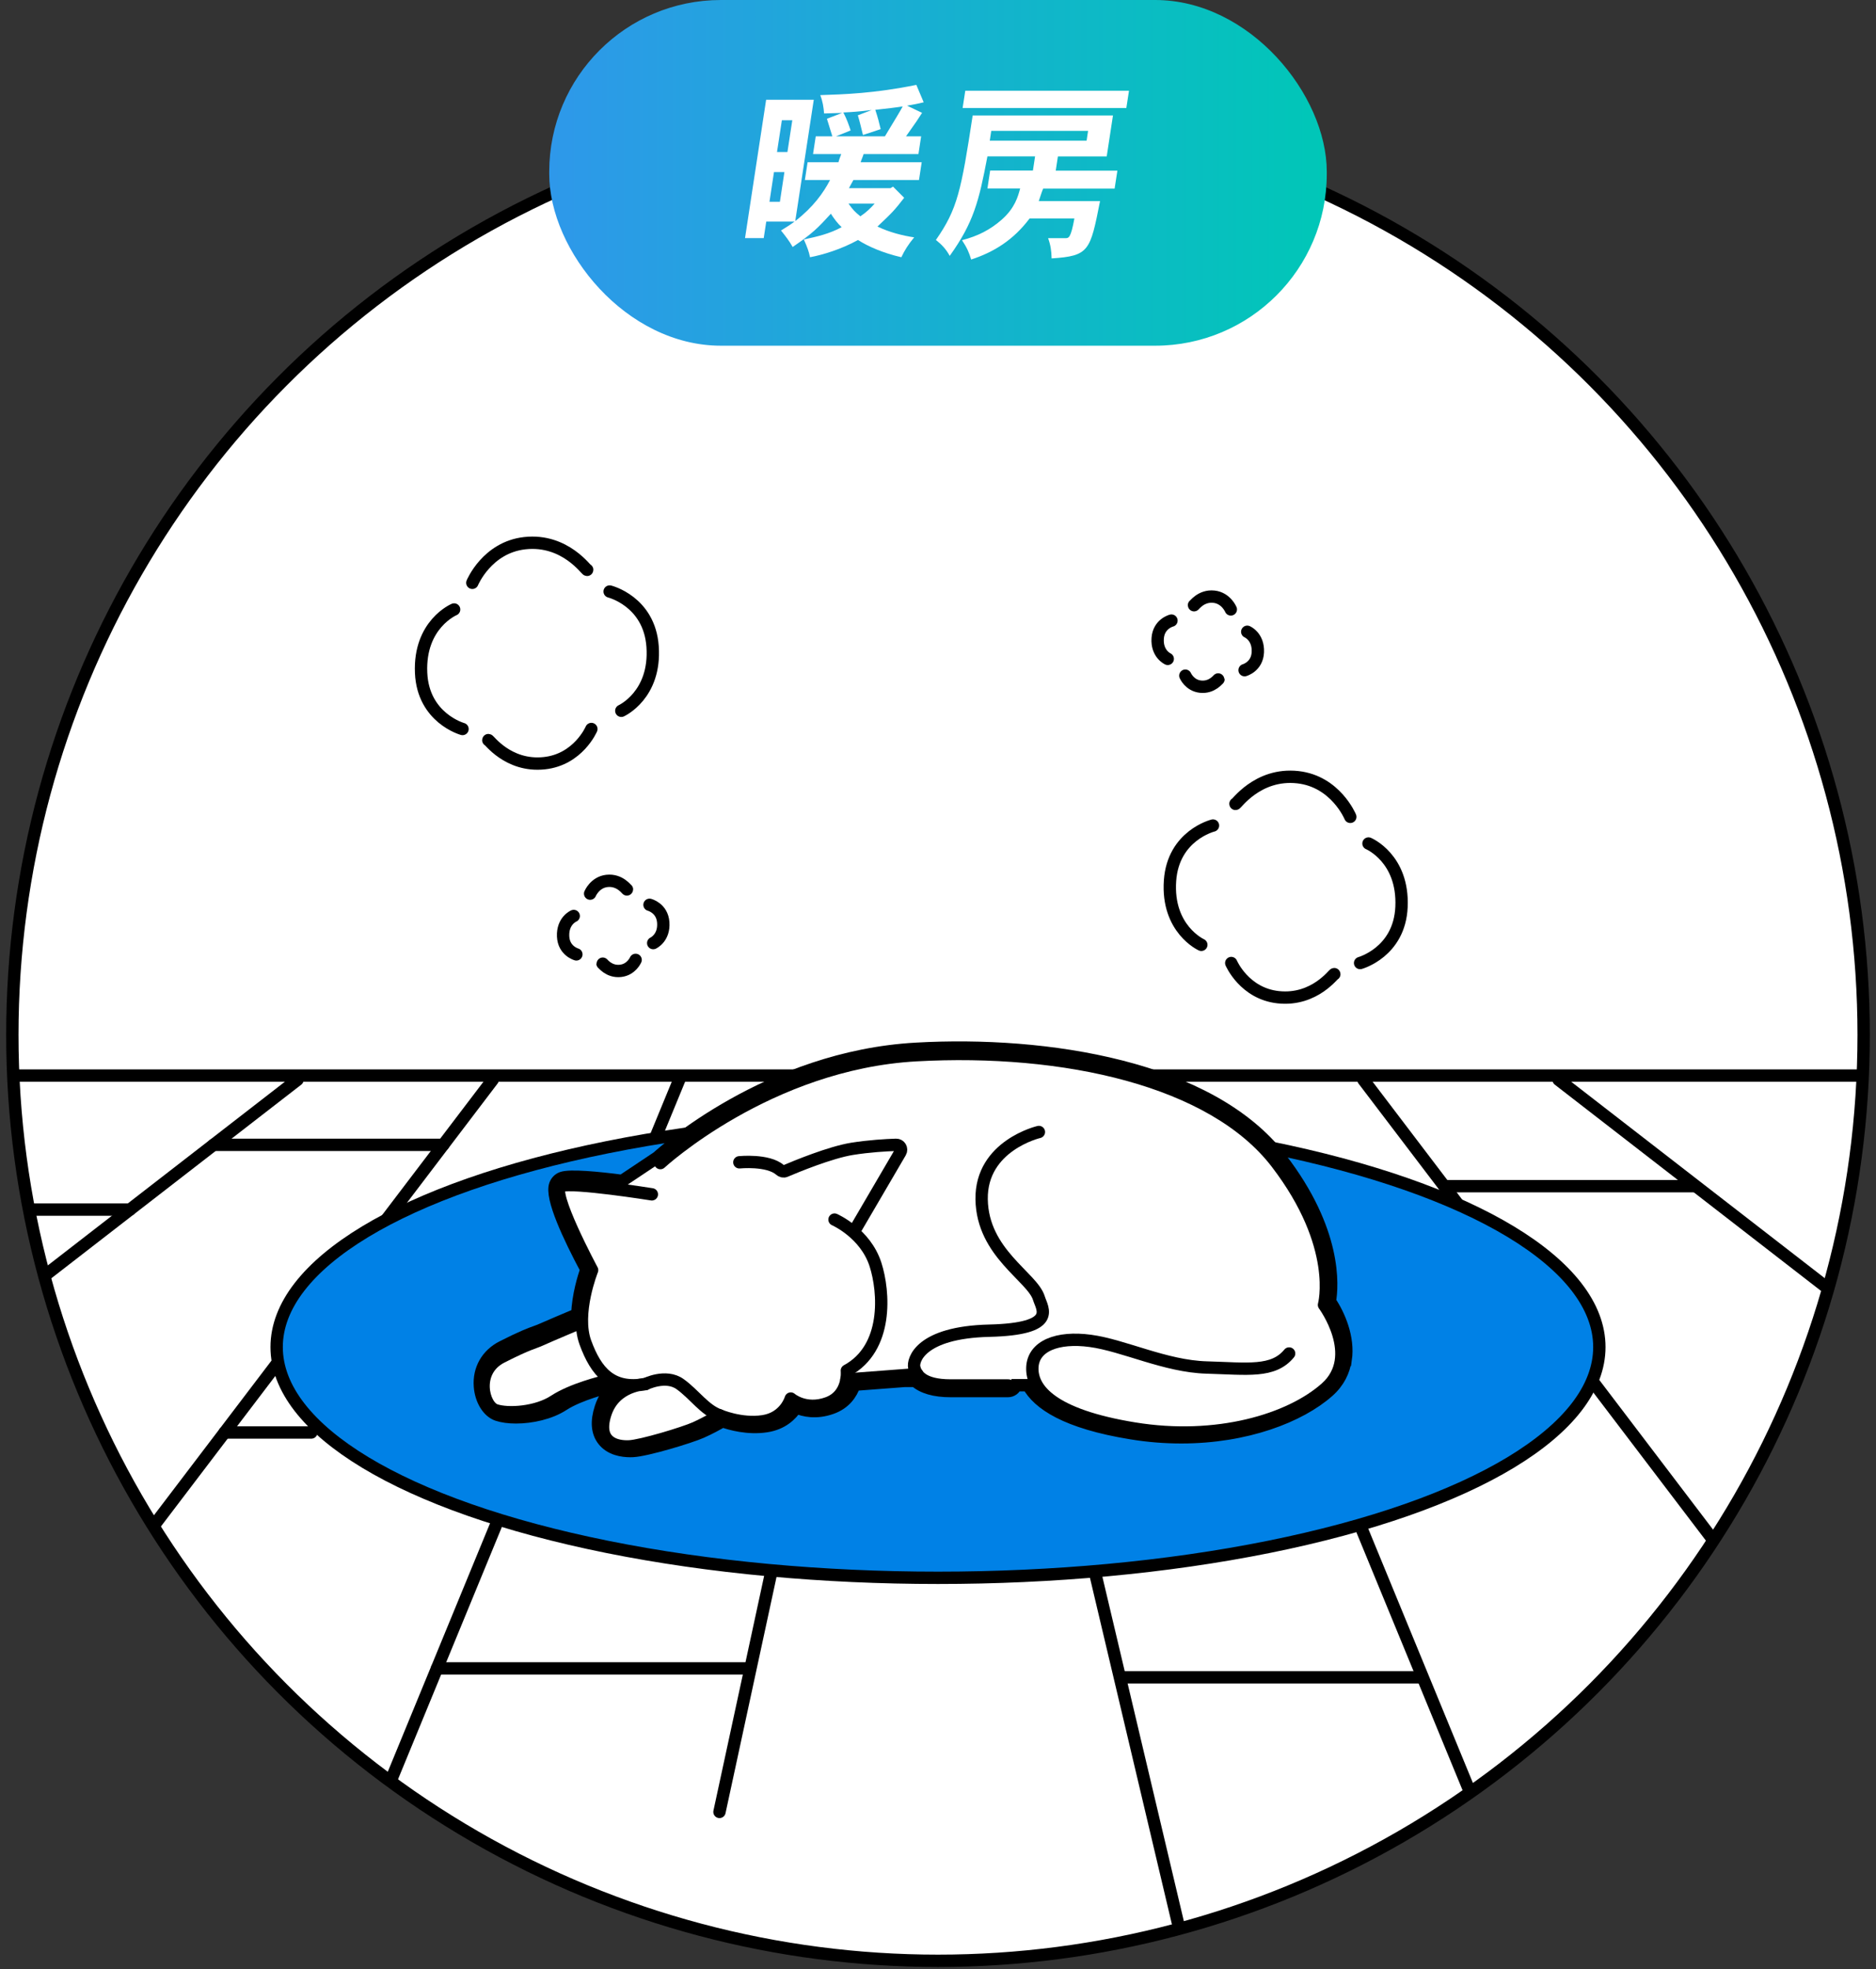 <?xml version="1.0" encoding="UTF-8"?>
<svg id="_レイヤー_1" data-name="レイヤー 1" xmlns="http://www.w3.org/2000/svg" xmlns:xlink="http://www.w3.org/1999/xlink" viewBox="0 0 304 319">
  <rect x="0" y="0" width="304" height="319" fill="#333333" stroke="none"/>
  <defs>
    <style>
      .cls-1, .cls-2, .cls-3 {
        fill: #fff;
      }

      .cls-2, .cls-3, .cls-4, .cls-5, .cls-6 {
        stroke: #000;
        stroke-width: 2px;
      }

      .cls-2, .cls-6 {
        stroke-miterlimit: 10;
      }

      .cls-3, .cls-4, .cls-5 {
        stroke-linecap: round;
        stroke-linejoin: round;
      }

      .cls-4 {
        fill: #0081e6;
      }

      .cls-5, .cls-6, .cls-7 {
        fill: none;
      }

      .cls-8 {
        fill: url(#_名称未設定グラデーション_22);
      }

      .cls-7 {
        clip-path: url(#clippath);
      }
    </style>
    <clipPath id="clippath">
      <circle class="cls-2" cx="152" cy="167.63" r="150"/>
    </clipPath>
    <linearGradient id="_名称未設定グラデーション_22" data-name="名称未設定グラデーション 22" x1="89" y1="28" x2="215" y2="28" gradientUnits="userSpaceOnUse">
      <stop offset="0" stop-color="#2e98ea"/>
      <stop offset="1" stop-color="#00c7b7"/>
    </linearGradient>
  </defs>
  <g>
    <circle class="cls-1" cx="152" cy="167.63" r="150"/>
    <g class="cls-7">
      <g>
        <line class="cls-3" x1="-11" y1="174.23" x2="307.97" y2="174.23"/>
        <line class="cls-3" x1="191.22" y1="312.93" x2="158.56" y2="174.91"/>
        <line class="cls-3" x1="239.53" y1="293.51" x2="190.7" y2="174.91"/>
        <line class="cls-3" x1="279.72" y1="252.23" x2="220.93" y2="174.91"/>
        <line class="cls-3" x1="311.35" y1="220.44" x2="252.56" y2="174.91"/>
        <line class="cls-3" x1="116.59" y1="293.51" x2="142.21" y2="174.91"/>
        <line class="cls-3" x1="59.25" y1="298.35" x2="110.07" y2="174.91"/>
        <line class="cls-3" x1="21.05" y1="252.23" x2="79.84" y2="174.91"/>
        <line class="cls-3" x1="-10.58" y1="220.44" x2="48.21" y2="174.91"/>
        <line class="cls-3" x1="34.6" y1="185.45" x2="71.83" y2="185.45"/>
        <ellipse class="cls-4" cx="152" cy="218.21" rx="107.17" ry="37.38"/>
        <line class="cls-3" x1="36.4" y1="232.05" x2="50.45" y2="232.05"/>
        <line class="cls-3" x1="182.03" y1="271.71" x2="230.3" y2="271.71"/>
        <line class="cls-3" x1="234.04" y1="192.15" x2="274.58" y2="192.15"/>
        <line class="cls-3" x1="21.05" y1="195.94" x2="4.67" y2="195.94"/>
        <line class="cls-3" x1="70.82" y1="270.26" x2="121.3" y2="270.26"/>
        <path class="cls-2" d="m218.07,220.24c.52-3.53-1.06-7.21-2.57-9.44.43-2.47,1.12-11.36-7.97-23.16-11.44-14.86-38.02-18.94-59.05-17.75-23.97,1.32-41.2,16.91-41.92,17.57l-5.74,3.83h0l-.34.23h0l.34-.23c-4.02-.52-8.45-.94-9.75-.48-.5.18-.89.56-1.09,1.08-.8,2.06,2.23,8.5,5.04,13.76-.44,1.24-1.35,4.18-1.47,7.26-1.34.56-4.84,2.04-5.79,2.47-.31.14-.59.24-.92.36-.9.32-2.25.82-5.44,2.44-2.48,1.26-3.84,3.64-3.63,6.39.16,2.21,1.32,4.11,2.83,4.62.8.27,1.85.41,3.01.41,2.51,0,5.52-.65,7.65-2.04,2.64-1.72,7.31-2.85,7.35-2.86.25-.06.45-.2.62-.36.12.06.2.16.33.22-.91.82-1.72,1.95-2.22,3.5-.71,2.19-.57,3.94.41,5.21,1.16,1.51,3.11,1.79,4.39,1.79.14,0,.28,0,.4-.01,2.21-.1,9.28-2.24,11.14-3.07,1.28-.57,2.66-1.32,3.42-1.75,1.26.45,4.09,1.25,7.07.8,2.61-.39,4.07-1.87,4.84-3.05,1.26.55,3.27.99,5.76.1,2.11-.75,3.18-2.28,3.69-3.77l8.18-.62h1.66c1.21,1.08,3.12,1.65,5.76,1.65h9.28c.61,0,1.12-.4,1.3-.95h1.97c1.63,2.99,6.1,6.06,16.71,7.78,2.8.46,5.51.66,8.11.66,10.56,0,19.23-3.4,23.8-7.44,1.72-1.52,2.55-3.31,2.82-5.15h0Zm-122.04-26.91h0,0Z"/>
        <g>
          <path class="cls-5" d="m119.81,188.28s4.63-.47,6.58,1.23c.25.22.57.32.87.19,1.69-.72,7.27-3.03,10.82-3.6,2.74-.44,5.52-.6,7.13-.65.62-.02,1.01.65.7,1.19l-7.15,12.22"/>
          <path class="cls-5" d="m94.03,214.28s-5.18,2.18-6.37,2.73c-1.18.55-1.91.55-6.37,2.82-4.46,2.27-3,7.92-1,8.6s6.64.41,9.55-1.5c2.91-1.91,7.87-3.09,7.87-3.09"/>
          <path class="cls-5" d="m107.01,188.41s17.48-16.15,41.45-17.48c23.97-1.33,48.11,3.99,58.43,17.48,10.32,13.48,7.66,22.97,7.66,22.97,0,0,6.13,8.28.31,13.47-5.82,5.18-17.69,8.73-31.06,6.55-13.37-2.18-16.64-6.38-16.51-9.88.14-3.49,4.05-5.04,9.41-4.31,5.41.73,12.14,4.12,18.83,4.31,6.68.19,10.78.87,13.37-2.27"/>
          <path class="cls-5" d="m135.23,197.56s5,2.18,6.64,7.28c1.42,4.41,2.09,13.55-4.64,17.19,0,0,.45,3.98-3.16,5.27s-5.93-.75-5.93-.75c0,0-.89,3.14-4.5,3.68s-7.05-.97-7.05-.97c0,0-2.09,1.22-3.91,2.04-1.82.82-8.73,2.91-10.73,3s-5.37-.55-3.85-5.27c1.52-4.73,6.49-4.82,6.49-4.82-5.46,1-8-2-9.73-6.73-1.73-4.73,1.09-11.73,1.09-11.73,0,0-6.96-12.96-5.05-13.64,1.91-.68,14.73,1.36,14.73,1.36"/>
          <path class="cls-5" d="m104.58,224.21s3.3-1.66,5.62,0c2.32,1.66,3.98,4.21,6.39,5.05"/>
          <path class="cls-5" d="m168.35,183.37s-9.41,2.18-9.28,10.91c.14,8.73,8.23,12.55,9.28,16.01.53,1.73,3.13,5-8.06,5.27s-12.41,4.8-12.14,5.95c.27,1.14,1.23,2.92,5.87,2.92h9.37"/>
          <line class="cls-5" x1="137.16" y1="223.47" x2="148.65" y2="222.6"/>
        </g>
        <g>
          <path class="cls-3" d="m76.54,94.41s2.36-5.73,8.49-6.42c6.63-.74,10.12,4.63,10.12,4.31"/>
          <path class="cls-3" d="m95.83,118.09s-2.11,4.95-7.62,5.54c-5.96.64-9.08-4-9.08-3.73"/>
          <path class="cls-3" d="m73.59,98.73s-5.7,2.38-5.35,10.27c.32,7.34,6.71,9.09,6.71,9.09"/>
          <path class="cls-3" d="m100.68,115.14s5.63-2.54,5.07-10.41c-.52-7.33-6.96-8.91-6.96-8.91"/>
        </g>
        <g>
          <path class="cls-3" d="m95.63,144.76s.76-1.84,2.72-2.06c2.13-.24,3.25,1.49,3.25,1.38"/>
          <path class="cls-3" d="m103,155.49s-.68,1.59-2.45,1.78c-1.91.21-2.92-1.28-2.92-1.2"/>
          <path class="cls-3" d="m92.97,148.38s-1.83.76-1.72,3.3c.1,2.36,2.15,2.92,2.15,2.92"/>
          <path class="cls-3" d="m105.85,152.77s1.81-.81,1.63-3.34c-.17-2.35-2.23-2.86-2.23-2.86"/>
        </g>
        <g>
          <path class="cls-3" d="m218.81,132.32s-2.36-5.73-8.49-6.42c-6.63-.74-10.12,4.63-10.12,4.31"/>
          <path class="cls-3" d="m199.52,156s2.11,4.95,7.62,5.54c5.96.64,9.08-4,9.08-3.73"/>
          <path class="cls-3" d="m221.76,136.64s5.7,2.38,5.35,10.27c-.32,7.34-6.71,9.09-6.71,9.09"/>
          <path class="cls-3" d="m194.67,153.05s-5.63-2.54-5.07-10.41c.52-7.33,6.96-8.91,6.96-8.91"/>
        </g>
        <g>
          <path class="cls-3" d="m199.45,98.72s-.76-1.84-2.72-2.06c-2.13-.24-3.25,1.49-3.25,1.38"/>
          <path class="cls-3" d="m192.08,109.45s.68,1.59,2.45,1.78c1.91.21,2.92-1.28,2.92-1.2"/>
          <path class="cls-3" d="m202.11,102.34s1.83.76,1.72,3.3c-.1,2.36-2.15,2.92-2.15,2.92"/>
          <path class="cls-3" d="m189.23,106.73s-1.81-.81-1.63-3.34c.17-2.35,2.23-2.86,2.23-2.86"/>
        </g>
      </g>
    </g>
    <circle class="cls-6" cx="152" cy="167.63" r="150"/>
  </g>
  <rect class="cls-8" x="89" y="0" width="126" height="56" rx="27.82" ry="27.82"/>
  <g>
    <path class="cls-1" d="m134.88,22.09l-.88-2.85,2.47-.95-2.93.09c-.07-.95-.22-1.96-.62-2.97,3.76-.12,8.84-.28,15.57-1.66l1.19,2.82c-.86.22-1.81.4-2.69.55l2.43,1.16c-.68,1.07-.88,1.38-2.6,3.8h2.45l-.44,2.88h-8.89c-.09.37-.35.89-.48,1.32h9.9l-.44,2.88h-10.63c-.24.4-.47.89-.72,1.32h6.74l.4-.25,1.81,1.81c-1.56,1.99-1.79,2.27-4.33,4.66,1.91.92,4.06,1.47,5.95,1.75-.97,1.17-1.54,2.08-2.08,3.22-2.93-.67-5.4-1.75-7.02-2.79-2.78,1.53-5.79,2.42-7.78,2.79-.17-.89-.45-1.65-1-2.88,2.18-.46,4.15-.92,6.13-1.99-.65-.58-1.28-1.44-1.75-2.18-2.1,2.3-2.93,3.16-6.19,5.39-.53-.95-1.17-1.78-1.89-2.67.95-.58,1.62-1.01,2.18-1.44h-4.57l-.41,2.67h-3.03l3.42-22.41h7.72l-3,19.65c2.92-2.27,4.56-4.57,5.64-6.65h-4.08l.44-2.88h5c.09-.37.29-.89.45-1.32h-4.57l.44-2.88h2.67Zm-9.46,5.79l-.73,4.81h1.69l.73-4.81h-1.69Zm1.28-8.4l-.79,5.15h1.69l.79-5.15h-1.69Zm8.79,2.6h7.91c1.72-2.85,2.46-4.05,2.88-4.84-.91.15-2.72.37-4.44.55.4,1.2.65,2.18.87,3.13l-2.87.95c-.27-1.07-.54-2.27-.83-3.19l2.25-.86c-1.91.25-3.3.34-4.6.4.55,1.04.89,2.02,1.18,2.91l-2.35.95Zm2.01,10.91c.76,1.04.92,1.23,1.92,2.05.92-.61,1.6-1.26,2.31-2.05h-4.23Z"/>
    <path class="cls-1" d="m180.35,18.72l-1.01,6.62h-7.91l-.35,2.3h9.99l-.45,2.91h-11.58c-.29.67-.45,1.32-.71,2.02h9.93c-1.6,8.09-1.75,8.89-7.85,9.29-.03-1.23-.16-2.15-.57-3.28h2.79c.55,0,.89,0,1.47-3.19h-7.26c-2.62,3.49-5.8,5.46-9.47,6.65-.3-1.04-.66-1.9-1.48-3.13,2.55-.67,4.54-1.66,6.45-3.34,2.12-1.87,2.62-3.74,2.97-5.03h-5.3l.44-2.91h6.93l.35-2.3h-7.72c-1.39,7.33-2.25,10.73-6.11,16.12-.62-1.13-1.31-1.84-2.24-2.58,3.49-5,4.09-7.94,5.96-20.17h22.73Zm2.6-4.02l-.43,2.79h-26.53l.43-2.79h26.53Zm-22.32,6.5l-.24,1.59h15.69l.24-1.59h-15.69Z"/>
  </g>
</svg>